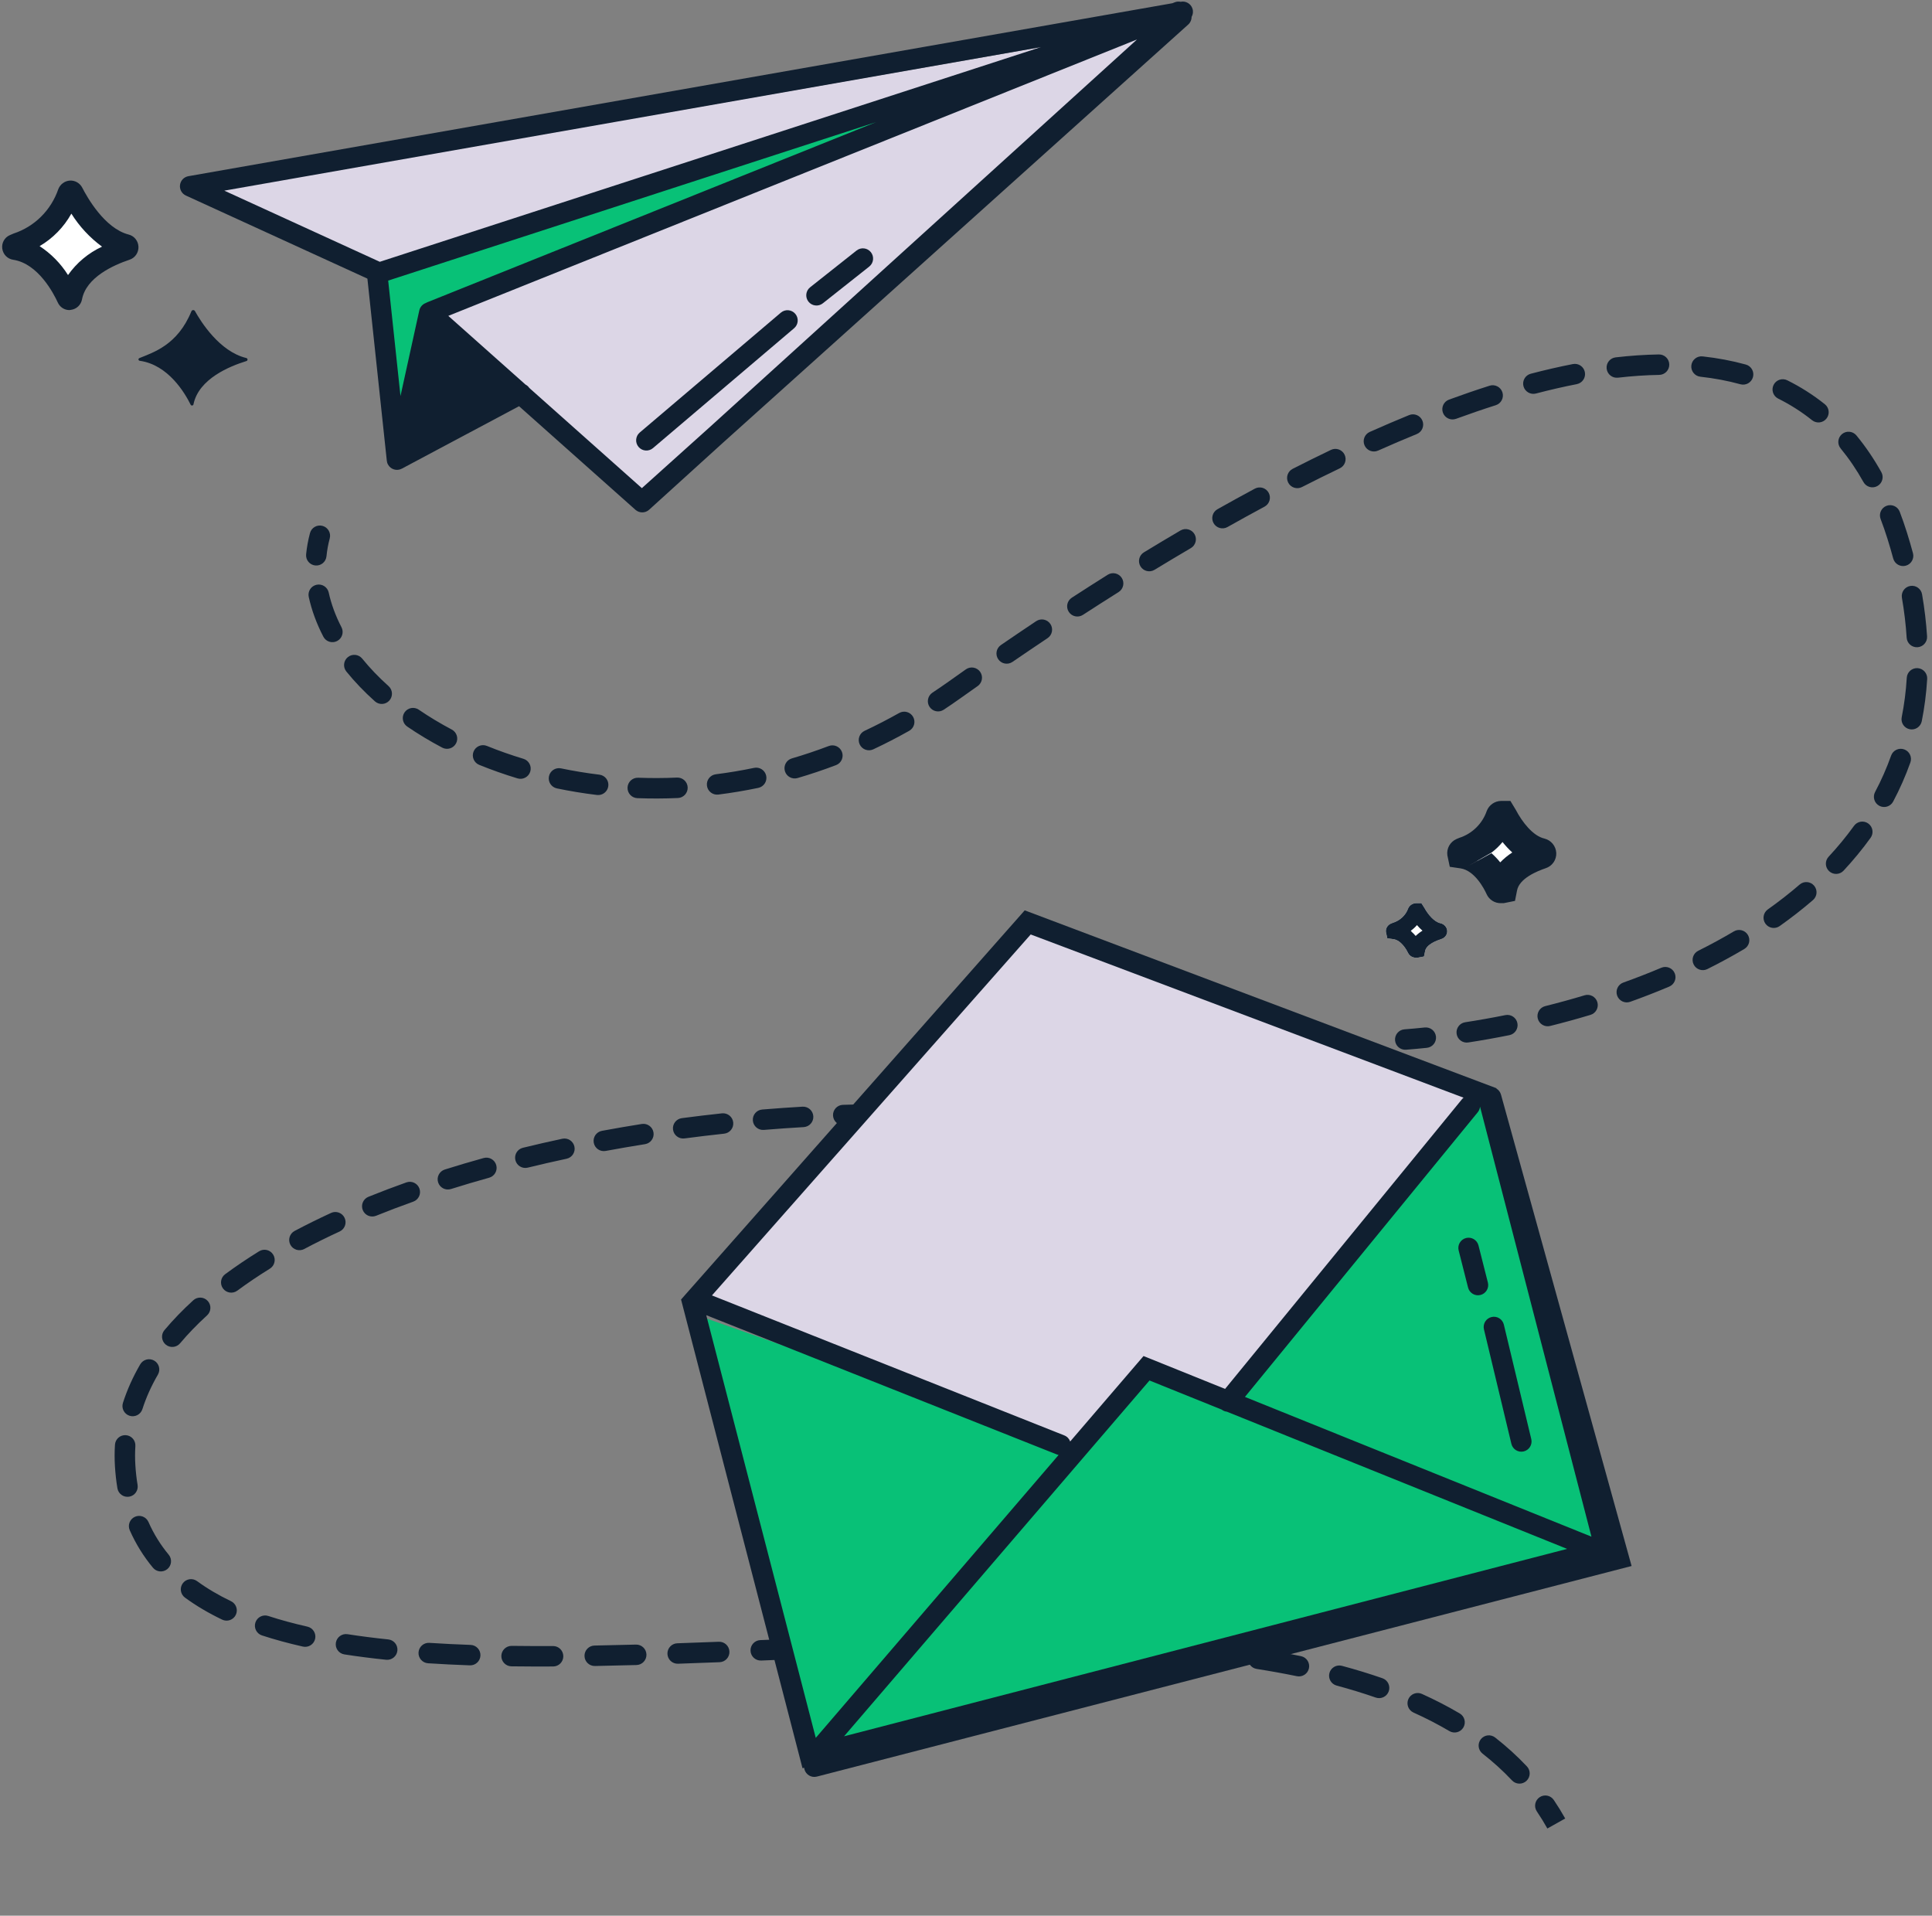 <svg width="350" height="347" viewBox="0 0 350 347" fill="none" xmlns="http://www.w3.org/2000/svg">
<rect x="0" y="0" width="350" height="347" fill="#808080" stroke="none"/>
<path d="M68.495 49.868L36.201 35.127L212.785 4.303L116.591 90.743L68.495 49.868Z" fill="#DCD6E6"/>
<path d="M72.266 82.909L68.414 50.338L213.057 2.357L77.87 56.992L93.28 71.351L72.266 82.909Z" fill="#08C177"/>
<path fill-rule="evenodd" clip-rule="evenodd" d="M215.872 3.056C216.123 2.618 216.194 2.081 216.026 1.564C215.736 0.668 214.827 0.146 213.926 0.315L213.879 0.323C213.533 0.25 213.163 0.275 212.81 0.417L212.393 0.584L34.127 31.915C33.328 32.055 32.714 32.699 32.611 33.504C32.508 34.308 32.94 35.086 33.677 35.423L66.533 50.457C66.543 50.476 66.553 50.494 66.564 50.513L70.068 83.4C70.087 83.648 70.156 83.897 70.281 84.13C70.762 85.033 71.884 85.375 72.787 84.894L94.031 73.58L115.117 92.345C115.824 92.975 116.892 92.969 117.593 92.334L130.92 80.243L215.258 4.446C215.668 4.077 215.876 3.567 215.872 3.056ZM128.445 77.487L116.279 88.421L95.898 70.282C95.717 70.01 95.473 69.799 95.196 69.658L81.214 57.215L205.982 7.149L128.445 77.487ZM188.568 8.533L40.634 34.533L68.805 47.423L188.568 8.533ZM70.323 50.825L158.74 22.114L77.418 54.746C77.317 54.786 77.222 54.834 77.133 54.889C76.54 55.106 76.097 55.612 75.96 56.231L72.551 71.74L70.323 50.825ZM143.861 59.455C144.64 58.793 144.736 57.624 144.073 56.844C143.411 56.064 142.242 55.969 141.462 56.631L115.896 78.346C115.116 79.008 115.021 80.177 115.683 80.957C116.345 81.736 117.514 81.832 118.294 81.169L143.861 59.455ZM157.771 45.686C158.406 46.488 158.271 47.653 157.469 48.288L149.063 54.942C148.261 55.577 147.096 55.442 146.461 54.64C145.826 53.837 145.962 52.672 146.764 52.038L155.169 45.383C155.971 44.748 157.136 44.884 157.771 45.686Z" fill="#101F30"/>
<path fill-rule="evenodd" clip-rule="evenodd" d="M302.404 66.026C302.42 67.049 301.604 67.891 300.582 67.908C298.159 67.947 295.666 68.118 293.112 68.413C292.096 68.53 291.177 67.801 291.06 66.784C290.943 65.768 291.671 64.85 292.688 64.732C295.351 64.425 297.966 64.245 300.522 64.204C301.544 64.187 302.387 65.003 302.404 66.026ZM306.403 66.194C306.516 65.177 307.431 64.443 308.448 64.556C311.144 64.853 313.758 65.34 316.274 66.034C317.26 66.305 317.839 67.325 317.567 68.311C317.296 69.297 316.276 69.877 315.29 69.605C312.979 68.968 310.56 68.516 308.041 68.238C307.024 68.126 306.291 67.21 306.403 66.194ZM287.113 67.408C287.31 68.412 286.655 69.385 285.651 69.582C283.225 70.056 280.757 70.625 278.253 71.281C277.263 71.54 276.251 70.948 275.992 69.959C275.732 68.969 276.324 67.957 277.314 67.697C279.887 67.023 282.432 66.436 284.94 65.946C285.944 65.749 286.917 66.404 287.113 67.408ZM321.303 69.72C321.759 68.804 322.871 68.431 323.787 68.887C326.189 70.082 328.462 71.522 330.589 73.222C331.388 73.861 331.518 75.027 330.879 75.826C330.24 76.625 329.074 76.755 328.275 76.116C326.359 74.583 324.309 73.285 322.137 72.203C321.221 71.748 320.848 70.636 321.303 69.72ZM272.178 71.071C272.488 72.046 271.949 73.087 270.974 73.397C268.598 74.153 266.198 74.977 263.779 75.863C262.818 76.215 261.754 75.721 261.402 74.761C261.05 73.8 261.544 72.736 262.504 72.385C264.97 71.481 267.421 70.64 269.851 69.867C270.826 69.557 271.868 70.096 272.178 71.071ZM257.685 76.204C258.072 77.151 257.618 78.233 256.671 78.62C254.342 79.571 252 80.573 249.651 81.621C248.717 82.038 247.622 81.618 247.205 80.684C246.788 79.75 247.208 78.654 248.142 78.238C250.525 77.175 252.902 76.157 255.27 75.19C256.217 74.803 257.298 75.257 257.685 76.204ZM333.702 78.624C334.491 77.974 335.658 78.086 336.309 78.875C337.953 80.87 339.46 83.081 340.822 85.519C341.321 86.412 341.001 87.541 340.108 88.04C339.215 88.538 338.086 88.219 337.588 87.326C336.329 85.072 334.946 83.046 333.451 81.232C332.8 80.442 332.912 79.275 333.702 78.624ZM243.585 82.361C244.027 83.284 243.638 84.39 242.715 84.832C240.432 85.927 238.145 87.059 235.86 88.225C234.948 88.689 233.833 88.327 233.368 87.415C232.904 86.504 233.266 85.389 234.177 84.924C236.488 83.746 238.801 82.6 241.114 81.492C242.036 81.049 243.142 81.439 243.585 82.361ZM229.835 89.267C230.319 90.168 229.982 91.291 229.08 91.775C226.838 92.981 224.601 94.213 222.373 95.467C221.481 95.969 220.352 95.653 219.85 94.761C219.348 93.87 219.664 92.74 220.556 92.239C222.803 90.973 225.062 89.73 227.327 88.512C228.228 88.028 229.351 88.366 229.835 89.267ZM341.76 91.625C342.716 91.26 343.787 91.738 344.152 92.693C344.62 93.916 345.059 95.181 345.469 96.49C345.862 97.741 346.222 98.977 346.551 100.2C346.817 101.188 346.231 102.204 345.243 102.47C344.256 102.735 343.239 102.15 342.974 101.162C342.658 99.99 342.312 98.802 341.935 97.599C341.546 96.359 341.131 95.166 340.692 94.017C340.326 93.061 340.805 91.99 341.76 91.625ZM58.424 95.255C59.412 95.519 59.999 96.534 59.735 97.522C59.446 98.602 59.251 99.684 59.144 100.767C59.043 101.785 58.136 102.528 57.118 102.428C56.1 102.327 55.356 101.42 55.457 100.402C55.584 99.12 55.816 97.839 56.156 96.566C56.42 95.577 57.436 94.99 58.424 95.255ZM216.393 96.749C216.911 97.631 216.615 98.766 215.733 99.284C213.526 100.578 211.333 101.89 209.157 103.214C208.283 103.746 207.144 103.468 206.612 102.595C206.08 101.721 206.357 100.581 207.231 100.049C209.424 98.715 211.634 97.393 213.859 96.088C214.741 95.571 215.876 95.867 216.393 96.749ZM203.224 104.692C203.769 105.558 203.509 106.702 202.643 107.247C200.466 108.617 198.311 109.995 196.182 111.376C195.324 111.933 194.177 111.689 193.62 110.831C193.063 109.973 193.307 108.826 194.165 108.269C196.308 106.878 198.477 105.491 200.67 104.111C201.535 103.566 202.679 103.827 203.224 104.692ZM57.345 105.924C58.344 105.705 59.332 106.337 59.551 107.336C60.014 109.445 60.791 111.548 61.863 113.618C62.334 114.527 61.979 115.645 61.071 116.115C60.162 116.586 59.044 116.231 58.574 115.322C57.366 112.992 56.471 110.584 55.933 108.131C55.714 107.131 56.346 106.144 57.345 105.924ZM346.061 106.138C347.069 105.964 348.027 106.641 348.201 107.649C348.651 110.259 348.95 112.8 349.107 115.271C349.171 116.292 348.396 117.172 347.375 117.237C346.354 117.301 345.474 116.526 345.41 115.505C345.262 113.171 344.979 110.763 344.55 108.278C344.376 107.27 345.053 106.312 346.061 106.138ZM190.286 113.026C190.854 113.877 190.625 115.027 189.774 115.595C187.621 117.033 185.501 118.468 183.418 119.896C182.574 120.475 181.421 120.26 180.843 119.416C180.264 118.572 180.479 117.42 181.323 116.841C183.418 115.405 185.551 113.96 187.717 112.514C188.568 111.946 189.718 112.175 190.286 113.026ZM63.016 119.03C63.811 118.386 64.977 118.508 65.621 119.303C67.012 121.018 68.608 122.684 70.391 124.279C71.153 124.962 71.218 126.133 70.536 126.895C69.853 127.657 68.683 127.722 67.92 127.04C66.001 125.323 64.268 123.516 62.744 121.636C62.099 120.841 62.221 119.674 63.016 119.03ZM177.563 121.694C178.151 122.531 177.949 123.686 177.113 124.274C176.064 125.012 175.027 125.745 174.002 126.474C172.992 127.193 171.979 127.888 170.962 128.559C170.108 129.123 168.959 128.888 168.396 128.035C167.832 127.181 168.067 126.032 168.92 125.468C169.901 124.82 170.879 124.15 171.855 123.456C172.885 122.723 173.928 121.985 174.982 121.244C175.819 120.656 176.974 120.857 177.563 121.694ZM347.39 121.026C348.411 121.088 349.189 121.966 349.128 122.987C348.968 125.626 348.636 128.176 348.145 130.639C347.945 131.642 346.969 132.293 345.966 132.093C344.963 131.893 344.312 130.917 344.512 129.914C344.97 127.619 345.28 125.237 345.43 122.764C345.491 121.743 346.369 120.965 347.39 121.026ZM73.29 129.036C73.868 128.191 75.02 127.974 75.865 128.551C77.733 129.827 79.731 131.032 81.847 132.152C82.751 132.63 83.096 133.751 82.617 134.655C82.139 135.559 81.018 135.904 80.114 135.426C77.88 134.243 75.762 132.967 73.775 131.61C72.931 131.033 72.713 129.881 73.29 129.036ZM165.42 129.853C165.922 130.745 165.606 131.874 164.715 132.376C162.553 133.593 160.383 134.709 158.207 135.731C157.281 136.165 156.178 135.767 155.743 134.841C155.309 133.915 155.707 132.812 156.633 132.377C158.726 131.395 160.815 130.32 162.898 129.148C163.789 128.646 164.919 128.962 165.42 129.853ZM85.793 136.131C86.178 135.183 87.259 134.727 88.206 135.113C90.33 135.976 92.54 136.758 94.826 137.449C95.805 137.745 96.359 138.778 96.063 139.758C95.767 140.737 94.734 141.291 93.754 140.995C91.361 140.272 89.043 139.452 86.811 138.544C85.863 138.159 85.407 137.078 85.793 136.131ZM152.528 136.205C152.892 137.161 152.411 138.231 151.454 138.594C149.131 139.476 146.807 140.254 144.489 140.933C143.508 141.221 142.479 140.658 142.191 139.676C141.904 138.694 142.467 137.665 143.448 137.378C145.674 136.726 147.906 135.979 150.139 135.131C151.096 134.768 152.165 135.249 152.528 136.205ZM344.961 135.743C345.924 136.086 346.427 137.146 346.084 138.109C345.207 140.574 344.16 142.935 342.963 145.195C342.484 146.098 341.363 146.443 340.459 145.964C339.555 145.485 339.211 144.364 339.689 143.46C340.805 141.355 341.778 139.158 342.594 136.867C342.937 135.903 343.997 135.4 344.961 135.743ZM138.805 140.525C139.014 141.526 138.371 142.507 137.37 142.716C134.945 143.222 132.533 143.623 130.14 143.926C129.125 144.054 128.198 143.335 128.07 142.32C127.942 141.305 128.66 140.378 129.675 140.25C131.971 139.96 134.286 139.575 136.613 139.09C137.615 138.881 138.596 139.523 138.805 140.525ZM99.449 140.618C99.657 139.616 100.638 138.973 101.64 139.182C103.902 139.653 106.22 140.036 108.586 140.322C109.602 140.445 110.325 141.368 110.202 142.383C110.079 143.399 109.157 144.123 108.141 144C105.671 143.701 103.249 143.301 100.884 142.809C99.883 142.6 99.24 141.619 99.449 140.618ZM124.578 142.618C124.623 143.64 123.832 144.506 122.81 144.551C120.331 144.661 117.881 144.668 115.467 144.578C114.444 144.54 113.647 143.68 113.685 142.658C113.723 141.636 114.583 140.838 115.605 140.876C117.919 140.962 120.268 140.956 122.645 140.85C123.667 140.805 124.532 141.596 124.578 142.618ZM338.459 149.171C339.288 149.769 339.476 150.927 338.878 151.756C337.374 153.842 335.735 155.825 333.981 157.71C333.285 158.459 332.112 158.501 331.364 157.804C330.615 157.108 330.572 155.936 331.269 155.187C332.924 153.408 334.464 151.543 335.873 149.59C336.471 148.76 337.629 148.572 338.459 149.171ZM328.634 160.42C329.303 161.195 329.216 162.364 328.442 163.032C326.516 164.693 324.498 166.264 322.404 167.748C321.57 168.34 320.414 168.143 319.822 167.309C319.23 166.474 319.427 165.318 320.262 164.726C322.266 163.305 324.191 161.807 326.022 160.227C326.797 159.559 327.966 159.645 328.634 160.42ZM316.649 169.359C317.171 170.239 316.879 171.375 315.999 171.896C313.82 173.186 311.584 174.398 309.307 175.534C308.392 175.991 307.279 175.62 306.823 174.704C306.366 173.789 306.737 172.677 307.653 172.22C309.855 171.12 312.013 169.951 314.112 168.708C314.992 168.187 316.128 168.478 316.649 169.359ZM303.387 176.281C303.785 177.223 303.344 178.31 302.402 178.709C300.065 179.697 297.702 180.614 295.33 181.464C294.367 181.808 293.306 181.307 292.961 180.344C292.617 179.381 293.118 178.321 294.081 177.976C296.392 177.149 298.689 176.256 300.959 175.297C301.901 174.898 302.988 175.339 303.387 176.281ZM289.374 181.523C289.669 182.502 289.115 183.536 288.135 183.831C285.688 184.568 283.246 185.237 280.826 185.841C279.834 186.089 278.828 185.486 278.58 184.493C278.333 183.501 278.936 182.495 279.929 182.247C282.293 181.657 284.678 181.003 287.067 180.284C288.046 179.989 289.079 180.543 289.374 181.523ZM274.89 185.325C275.092 186.328 274.443 187.304 273.44 187.506C270.906 188.017 268.417 188.457 265.995 188.83C264.984 188.985 264.038 188.292 263.883 187.281C263.727 186.27 264.42 185.324 265.431 185.168C267.798 184.804 270.231 184.374 272.709 183.875C273.712 183.673 274.688 184.322 274.89 185.325ZM260.141 187.767C260.247 188.784 259.508 189.695 258.491 189.801C257.202 189.936 255.943 190.05 254.716 190.144C253.696 190.223 252.805 189.459 252.727 188.44C252.648 187.42 253.411 186.529 254.431 186.451C255.624 186.359 256.851 186.248 258.106 186.117C259.124 186.011 260.035 186.749 260.141 187.767Z" fill="#101F30"/>
<path fill-rule="evenodd" clip-rule="evenodd" d="M158.248 201.841C158.27 202.864 157.458 203.71 156.435 203.732C155.231 203.757 154.027 203.79 152.822 203.83C151.8 203.864 150.943 203.063 150.909 202.041C150.875 201.018 151.676 200.162 152.698 200.128C153.918 200.087 155.138 200.054 156.357 200.028C157.38 200.007 158.227 200.818 158.248 201.841ZM147.34 202.204C147.399 203.225 146.619 204.101 145.598 204.161C143.189 204.3 140.783 204.47 138.385 204.668C137.365 204.752 136.47 203.994 136.386 202.974C136.302 201.955 137.06 201.06 138.079 200.976C140.508 200.775 142.944 200.604 145.383 200.462C146.404 200.403 147.28 201.183 147.34 202.204ZM132.83 203.312C132.94 204.329 132.204 205.242 131.186 205.351C128.781 205.61 126.386 205.897 124.005 206.212C122.991 206.347 122.06 205.634 121.925 204.62C121.791 203.606 122.504 202.674 123.518 202.54C125.93 202.22 128.355 201.929 130.791 201.668C131.808 201.559 132.721 202.295 132.83 203.312ZM118.388 205.134C118.548 206.144 117.858 207.093 116.848 207.253C114.454 207.633 112.078 208.041 109.723 208.478C108.718 208.665 107.751 208.001 107.564 206.995C107.378 205.989 108.042 205.022 109.048 204.836C111.434 204.393 113.842 203.979 116.268 203.594C117.278 203.434 118.227 204.124 118.388 205.134ZM104.063 207.694C104.277 208.694 103.64 209.679 102.639 209.893C100.266 210.401 97.921 210.938 95.606 211.505C94.612 211.748 93.61 211.139 93.367 210.146C93.124 209.152 93.732 208.149 94.726 207.906C97.076 207.331 99.457 206.786 101.864 206.27C102.864 206.056 103.849 206.693 104.063 207.694ZM89.901 211.049C90.175 212.035 89.599 213.056 88.613 213.33C86.265 213.982 83.957 214.666 81.692 215.379C80.716 215.686 79.676 215.144 79.368 214.168C79.061 213.192 79.603 212.152 80.579 211.845C82.886 211.119 85.234 210.424 87.621 209.761C88.606 209.487 89.627 210.064 89.901 211.049ZM75.986 215.3C76.329 216.263 75.826 217.323 74.863 217.666C72.563 218.485 70.318 219.337 68.132 220.221C67.183 220.604 66.104 220.146 65.721 219.197C65.337 218.249 65.796 217.169 66.744 216.786C68.98 215.882 71.274 215.012 73.62 214.177C74.583 213.833 75.643 214.336 75.986 215.3ZM62.432 220.614C62.861 221.543 62.455 222.643 61.526 223.071C59.308 224.094 57.167 225.151 55.109 226.242C54.206 226.721 53.084 226.377 52.605 225.474C52.126 224.57 52.47 223.449 53.374 222.969C55.496 221.844 57.699 220.756 59.975 219.707C60.904 219.279 62.004 219.685 62.432 220.614ZM49.488 227.254C50.026 228.124 49.758 229.265 48.888 229.804C46.807 231.092 44.838 232.42 42.99 233.785C42.167 234.393 41.007 234.219 40.4 233.396C39.792 232.573 39.966 231.413 40.789 230.806C42.725 229.376 44.778 227.992 46.938 226.654C47.807 226.116 48.949 226.384 49.488 227.254ZM37.633 235.649C38.322 236.405 38.267 237.577 37.511 238.266C35.708 239.91 34.075 241.597 32.624 243.323C31.966 244.107 30.798 244.208 30.015 243.55C29.232 242.892 29.13 241.724 29.788 240.94C31.355 239.076 33.103 237.271 35.016 235.528C35.772 234.839 36.943 234.893 37.633 235.649ZM27.937 246.46C28.821 246.974 29.121 248.108 28.607 248.993C27.421 251.033 26.48 253.12 25.797 255.249C25.485 256.223 24.442 256.76 23.468 256.447C22.494 256.135 21.957 255.092 22.27 254.118C23.04 251.715 24.094 249.385 25.404 247.131C25.919 246.246 27.052 245.946 27.937 246.46ZM22.794 259.964C23.814 260.03 24.589 260.91 24.524 261.931C24.452 263.053 24.45 264.19 24.519 265.341C24.594 266.603 24.73 267.813 24.924 268.974C25.093 269.983 24.412 270.937 23.402 271.106C22.393 271.274 21.439 270.593 21.27 269.584C21.054 268.288 20.904 266.948 20.821 265.562C20.743 264.26 20.745 262.97 20.827 261.695C20.892 260.674 21.773 259.899 22.794 259.964ZM24.455 274.743C25.391 274.33 26.484 274.755 26.897 275.691C27.854 277.863 29.081 279.829 30.559 281.611C31.213 282.398 31.104 283.566 30.317 284.219C29.53 284.872 28.362 284.764 27.709 283.977C26.015 281.935 24.605 279.677 23.506 277.185C23.094 276.248 23.518 275.155 24.455 274.743ZM33.109 286.799C33.714 285.974 34.873 285.795 35.698 286.399C37.538 287.746 39.592 288.955 41.85 290.037C42.773 290.48 43.162 291.586 42.72 292.508C42.278 293.431 41.171 293.82 40.249 293.378C37.812 292.21 35.557 290.887 33.51 289.388C32.684 288.784 32.505 287.624 33.109 286.799ZM46.269 293.9C46.586 292.927 47.632 292.396 48.605 292.714C50.836 293.442 53.201 294.083 55.69 294.645C56.688 294.871 57.314 295.862 57.089 296.86C56.864 297.858 55.872 298.484 54.874 298.259C52.288 297.675 49.81 297.004 47.455 296.236C46.483 295.918 45.952 294.872 46.269 293.9ZM190.428 299.56C187.941 299.526 185.436 299.513 182.916 299.518C181.893 299.519 181.062 298.692 181.06 297.669C181.059 296.646 181.886 295.815 182.909 295.813C185.447 295.808 187.971 295.822 190.479 295.856C191.502 295.87 192.319 296.71 192.305 297.733C192.291 298.756 191.451 299.574 190.428 299.56ZM177.259 297.701C177.274 298.724 176.456 299.565 175.433 299.58C172.941 299.615 170.438 299.665 167.929 299.726C166.906 299.751 166.057 298.942 166.032 297.919C166.007 296.896 166.816 296.047 167.839 296.023C170.359 295.962 172.874 295.911 175.38 295.876C176.403 295.861 177.244 296.678 177.259 297.701ZM60.845 297.561C61.002 296.551 61.949 295.858 62.96 296.015C65.337 296.385 67.799 296.698 70.339 296.962C71.356 297.067 72.096 297.978 71.99 298.995C71.884 300.013 70.974 300.752 69.956 300.646C67.362 300.377 64.837 300.056 62.391 299.676C61.38 299.519 60.688 298.572 60.845 297.561ZM196.127 297.82C196.16 296.797 197.016 295.995 198.039 296.029C200.573 296.111 203.087 296.219 205.574 296.357C206.596 296.413 207.378 297.287 207.321 298.309C207.265 299.33 206.391 300.112 205.37 300.056C202.912 299.92 200.427 299.813 197.918 299.731C196.896 299.698 196.094 298.842 196.127 297.82ZM162.211 298.027C162.243 299.05 161.44 299.905 160.418 299.938C157.918 300.017 155.415 300.104 152.912 300.196C151.89 300.234 151.031 299.435 150.993 298.413C150.955 297.391 151.754 296.532 152.776 296.494C155.283 296.402 157.793 296.314 160.301 296.235C161.323 296.202 162.178 297.005 162.211 298.027ZM147.174 298.561C147.214 299.583 146.418 300.444 145.396 300.485C143.415 300.564 141.437 300.644 139.462 300.723C138.937 300.745 138.413 300.766 137.888 300.787C136.866 300.828 136.004 300.033 135.963 299.011C135.921 297.989 136.716 297.127 137.739 297.085C138.26 297.064 138.781 297.043 139.303 297.022C141.281 296.942 143.263 296.862 145.249 296.783C146.271 296.743 147.133 297.538 147.174 298.561ZM211.14 298.569C211.224 297.55 212.119 296.792 213.139 296.876C215.695 297.088 218.218 297.336 220.703 297.624C221.719 297.742 222.447 298.662 222.329 299.678C222.211 300.694 221.292 301.422 220.275 301.304C217.834 301.021 215.351 300.776 212.833 300.568C211.813 300.483 211.055 299.589 211.14 298.569ZM132.142 299.164C132.182 300.186 131.385 301.047 130.363 301.086C127.838 301.184 125.326 301.277 122.829 301.364C121.806 301.399 120.949 300.599 120.913 299.577C120.878 298.554 121.678 297.697 122.701 297.661C125.191 297.575 127.699 297.482 130.22 297.384C131.242 297.345 132.103 298.141 132.142 299.164ZM75.821 299.312C75.887 298.291 76.768 297.518 77.789 297.584C80.222 297.742 82.711 297.864 85.252 297.955C86.274 297.991 87.073 298.849 87.037 299.872C87.001 300.894 86.142 301.693 85.12 301.657C82.548 301.565 80.022 301.442 77.549 301.281C76.528 301.214 75.754 300.333 75.821 299.312ZM117.11 299.697C117.139 300.72 116.333 301.572 115.31 301.6C112.776 301.671 110.262 301.73 107.774 301.775C106.751 301.794 105.907 300.979 105.888 299.957C105.87 298.934 106.684 298.09 107.707 298.071C110.182 298.027 112.683 297.967 115.207 297.897C116.23 297.869 117.082 298.675 117.11 299.697ZM90.824 299.96C90.837 298.937 91.677 298.118 92.7 298.131C95.159 298.163 97.656 298.171 100.188 298.159C101.211 298.154 102.044 298.98 102.049 300.003C102.054 301.026 101.229 301.859 100.206 301.863C97.655 301.875 95.135 301.867 92.652 301.836C91.629 301.822 90.811 300.982 90.824 299.96ZM226.109 300.189C226.267 299.178 227.215 298.487 228.225 298.645C230.763 299.043 233.253 299.491 235.691 299.994C236.692 300.2 237.337 301.18 237.13 302.182C236.924 303.184 235.944 303.828 234.942 303.622C232.567 303.132 230.136 302.694 227.652 302.305C226.641 302.147 225.951 301.199 226.109 300.189ZM240.837 303.054C241.103 302.066 242.119 301.48 243.107 301.745C245.624 302.421 248.073 303.168 250.445 303.994C251.411 304.33 251.922 305.386 251.586 306.352C251.25 307.318 250.194 307.829 249.228 307.493C246.947 306.699 244.584 305.978 242.146 305.323C241.158 305.058 240.572 304.042 240.837 303.054ZM255.144 307.758C255.565 306.826 256.662 306.411 257.594 306.832C259.98 307.91 262.269 309.087 264.45 310.374C265.331 310.894 265.624 312.03 265.104 312.911C264.584 313.792 263.448 314.085 262.567 313.565C260.512 312.352 258.343 311.235 256.07 310.209C255.137 309.788 254.723 308.691 255.144 307.758ZM268.259 315.046C268.889 314.24 270.054 314.098 270.859 314.729C272.916 316.338 274.838 318.079 276.613 319.961C277.315 320.706 277.281 321.878 276.537 322.58C275.792 323.282 274.62 323.247 273.918 322.503C272.277 320.763 270.494 319.147 268.576 317.646C267.771 317.016 267.629 315.852 268.259 315.046ZM278.914 325.545C279.762 324.973 280.913 325.197 281.485 326.045C282.215 327.126 282.904 328.244 283.552 329.399L280.32 331.21C279.722 330.144 279.087 329.113 278.414 328.117C277.842 327.269 278.066 326.117 278.914 325.545Z" fill="#101F30"/>
<path d="M194.88 263.622L126.963 235.839L186.236 167.304L268.971 198.176L223.899 254.362L207.846 248.187L194.88 263.622Z" fill="#DCD6E6"/>
<path d="M146.159 317.29L126.405 238.275L195.884 262.797L207.464 247.812L223.131 254.623L269.45 198.768L292.61 279.826L146.159 317.29Z" fill="#08C177"/>
<path fill-rule="evenodd" clip-rule="evenodd" d="M265.139 198.832L186.722 169.266L128.976 234.65L192.813 260.009C193.328 260.214 193.7 260.624 193.873 261.108L207.163 245.629L221.935 251.585L264.843 199.121C264.933 199.012 265.032 198.916 265.139 198.832ZM191.445 263.452C191.554 263.495 191.666 263.528 191.777 263.549L147.783 314.793L127.942 238.225L191.445 263.452ZM283.897 280.564L152.911 314.507L208.242 250.058L221.324 255.333C221.605 255.551 221.931 255.676 222.262 255.711L283.897 280.564ZM288.306 278.347L225.533 253.036L267.711 201.467C267.955 201.168 268.091 200.815 268.122 200.458L288.306 278.347ZM185.637 164.898L271.083 197.114L271.102 197.19C271.487 197.426 271.787 197.803 271.917 198.273L295.58 283.663L147.985 321.808C146.995 322.064 145.984 321.469 145.728 320.478C145.705 320.388 145.689 320.298 145.679 320.208L145.38 320.286L123.38 235.39L185.637 164.898ZM270.202 238.565C271.196 238.326 272.196 238.939 272.435 239.934L277.405 260.673C277.643 261.667 277.03 262.667 276.035 262.906C275.041 263.144 274.041 262.531 273.802 261.536L268.832 240.798C268.594 239.803 269.207 238.803 270.202 238.565ZM267.84 225.593C267.589 224.601 266.581 224.001 265.59 224.253C264.598 224.504 263.998 225.512 264.249 226.503L265.954 233.228C266.206 234.22 267.213 234.82 268.205 234.568C269.197 234.317 269.797 233.309 269.545 232.318L267.84 225.593Z" fill="#101F30"/>
<path d="M12.628 49.993C12.219 50.001 11.816 49.902 11.47 49.709C11.123 49.515 10.849 49.235 10.681 48.903C10.35 48.246 9.065 46.05 7.137 45.79L5.677 45.6L5.346 44.199C5.287 43.797 5.376 43.39 5.601 43.037C5.826 42.685 6.174 42.407 6.592 42.245L6.962 42.107C7.827 41.86 8.615 41.438 9.264 40.873C9.913 40.309 10.405 39.618 10.701 38.855C10.852 38.504 11.118 38.201 11.466 37.985C11.812 37.769 12.224 37.651 12.648 37.645H13.913L14.653 38.734C15.51 40.187 16.971 41.882 18.548 42.193C18.987 42.292 19.379 42.514 19.666 42.825C19.953 43.136 20.121 43.521 20.144 43.922C20.166 44.329 20.037 44.73 19.777 45.065C19.516 45.399 19.139 45.648 18.703 45.773C17.613 46.102 15.101 46.984 14.809 48.488L14.537 49.716L12.998 49.993H12.628Z" fill="white"/>
<path d="M256.539 173.478C256.232 173.485 255.93 173.406 255.67 173.251C255.41 173.096 255.205 172.872 255.079 172.606C254.83 172.081 253.866 170.324 252.421 170.116L251.325 169.964L251.077 168.843C251.033 168.522 251.1 168.195 251.269 167.913C251.437 167.631 251.698 167.409 252.012 167.28L252.289 167.169C252.938 166.972 253.529 166.634 254.016 166.183C254.503 165.731 254.872 165.178 255.093 164.568C255.207 164.287 255.407 164.045 255.667 163.872C255.927 163.699 256.236 163.604 256.554 163.599H257.503L258.058 164.471C258.7 165.633 259.796 166.989 260.979 167.238C261.308 167.318 261.602 167.495 261.817 167.744C262.033 167.992 262.158 168.3 262.176 168.622C262.193 168.947 262.096 169.268 261.9 169.535C261.705 169.803 261.422 170.002 261.095 170.102C260.277 170.365 258.394 171.071 258.174 172.274L257.97 173.257L256.816 173.478H256.539Z" fill="white"/>
<path d="M270.749 158.66C270.476 158.666 270.207 158.596 269.976 158.461C269.745 158.325 269.563 158.129 269.45 157.897C269.23 157.437 268.373 155.9 267.088 155.718L266.114 155.585L265.894 154.604C265.854 154.323 265.914 154.038 266.064 153.791C266.214 153.544 266.445 153.349 266.724 153.236L266.971 153.139C267.547 152.967 268.073 152.671 268.506 152.276C268.938 151.881 269.266 151.398 269.463 150.864C269.564 150.618 269.742 150.406 269.973 150.254C270.205 150.103 270.479 150.02 270.762 150.016H271.605L272.099 150.779C272.67 151.796 273.643 152.982 274.695 153.2C274.988 153.269 275.249 153.424 275.44 153.642C275.632 153.86 275.744 154.129 275.759 154.411C275.774 154.695 275.688 154.976 275.514 155.21C275.341 155.444 275.089 155.619 274.799 155.706C274.072 155.936 272.397 156.553 272.202 157.607L272.021 158.466L270.995 158.66H270.749Z" fill="white"/>
<path d="M25.245 64.87C27.683 63.855 32.154 62.56 34.673 56.393C34.694 56.333 34.733 56.28 34.785 56.24C34.838 56.201 34.901 56.176 34.968 56.17C35.034 56.163 35.101 56.174 35.161 56.203C35.221 56.231 35.272 56.275 35.306 56.329C36.37 58.245 39.763 63.677 44.598 64.844C44.668 64.858 44.73 64.894 44.775 64.946C44.819 64.998 44.844 65.063 44.844 65.13C44.844 65.197 44.819 65.262 44.775 65.314C44.73 65.366 44.668 65.402 44.598 65.415C41.662 66.329 36.006 68.588 35.05 73.233C35.043 73.287 35.017 73.339 34.976 73.378C34.936 73.418 34.882 73.444 34.824 73.453C34.767 73.461 34.707 73.452 34.656 73.426C34.604 73.4 34.563 73.359 34.538 73.309C33.514 71.228 30.498 66.075 25.313 65.352C25.256 65.343 25.203 65.317 25.162 65.278C25.122 65.239 25.096 65.189 25.088 65.135C25.081 65.08 25.092 65.025 25.12 64.978C25.148 64.93 25.192 64.892 25.245 64.87Z" fill="#101F30"/>
<path d="M256.539 173.478C256.232 173.485 255.93 173.406 255.67 173.251C255.41 173.096 255.205 172.872 255.079 172.606C254.83 172.081 253.866 170.324 252.421 170.116L251.325 169.964L251.077 168.843C251.033 168.522 251.1 168.195 251.269 167.913C251.437 167.631 251.698 167.409 252.012 167.28L252.289 167.169C252.938 166.972 253.529 166.634 254.016 166.183C254.503 165.731 254.872 165.178 255.093 164.568C255.207 164.287 255.407 164.045 255.667 163.872C255.927 163.699 256.236 163.604 256.554 163.599H257.503L258.058 164.471C258.7 165.633 259.796 166.989 260.979 167.238C261.308 167.318 261.602 167.495 261.817 167.744C262.033 167.992 262.158 168.3 262.176 168.622C262.193 168.947 262.096 169.268 261.9 169.535C261.705 169.803 261.422 170.002 261.095 170.102C260.277 170.365 258.394 171.071 258.174 172.274L257.97 173.257L256.816 173.478H256.539ZM255.797 168.843L255.575 168.649C255.898 168.92 256.196 169.216 256.466 169.535C256.836 169.174 257.247 168.854 257.693 168.58C257.335 168.268 257.003 167.93 256.699 167.57C256.37 167.954 255.992 168.298 255.575 168.594L255.797 168.843Z" fill="#101F30"/>
<path d="M271.91 163.599C271.365 163.611 270.827 163.463 270.366 163.172C269.904 162.882 269.538 162.462 269.314 161.965C268.873 160.979 267.159 157.684 264.589 157.295L262.641 157.01L262.2 154.908C262.122 154.306 262.241 153.694 262.541 153.165C262.84 152.637 263.304 152.22 263.862 151.977L264.355 151.77C265.508 151.4 266.559 150.767 267.425 149.92C268.29 149.073 268.946 148.037 269.34 146.893C269.542 146.366 269.897 145.911 270.36 145.587C270.823 145.264 271.372 145.086 271.936 145.077H273.624L274.61 146.711C275.753 148.89 277.7 151.432 279.803 151.899C280.388 152.048 280.911 152.38 281.294 152.847C281.677 153.314 281.9 153.891 281.931 154.493C281.961 155.103 281.789 155.705 281.441 156.207C281.094 156.708 280.591 157.082 280.01 157.269C278.556 157.762 275.207 159.085 274.818 161.342L274.455 163.184L272.403 163.599H271.91ZM265.991 156.854L270.196 154.545C270.77 155.053 271.3 155.608 271.78 156.206C272.438 155.529 273.169 154.928 273.961 154.416C273.326 153.83 272.735 153.197 272.195 152.522C271.61 153.241 270.939 153.886 270.196 154.442L265.991 156.854Z" fill="#101F30"/>
<path d="M12.564 56.168C12.123 56.166 11.691 56.037 11.321 55.795C10.95 55.553 10.656 55.209 10.473 54.803C9.718 53.152 6.912 47.734 2.379 47.051C1.879 46.976 1.416 46.739 1.061 46.374C0.706 46.01 0.477 45.539 0.41 45.032C0.342 44.533 0.437 44.026 0.681 43.588C0.924 43.149 1.303 42.803 1.759 42.603L2.46 42.302C4.33 41.687 6.033 40.642 7.437 39.25C8.841 37.858 9.908 36.156 10.554 34.278C10.721 33.838 11.01 33.457 11.385 33.179C11.761 32.9 12.207 32.737 12.672 32.708C13.125 32.685 13.576 32.793 13.97 33.02C14.365 33.247 14.687 33.584 14.898 33.991C15.774 35.697 18.944 41.361 23.288 42.48C23.786 42.601 24.232 42.884 24.556 43.286C24.881 43.687 25.066 44.185 25.084 44.703C25.103 45.222 24.953 45.732 24.658 46.156C24.363 46.58 23.938 46.894 23.45 47.051C20.563 48.02 15.612 50.231 14.857 54.23C14.764 54.721 14.519 55.169 14.158 55.509C13.796 55.85 13.337 56.066 12.847 56.127L12.564 56.168ZM7.168 44.581C9.239 45.933 10.996 47.72 12.321 49.822C13.896 47.591 16.021 45.817 18.486 44.677C16.276 43.058 14.391 41.029 12.928 38.7C11.565 41.143 9.581 43.174 7.182 44.581H7.168Z" fill="#101F30"/>
</svg>

